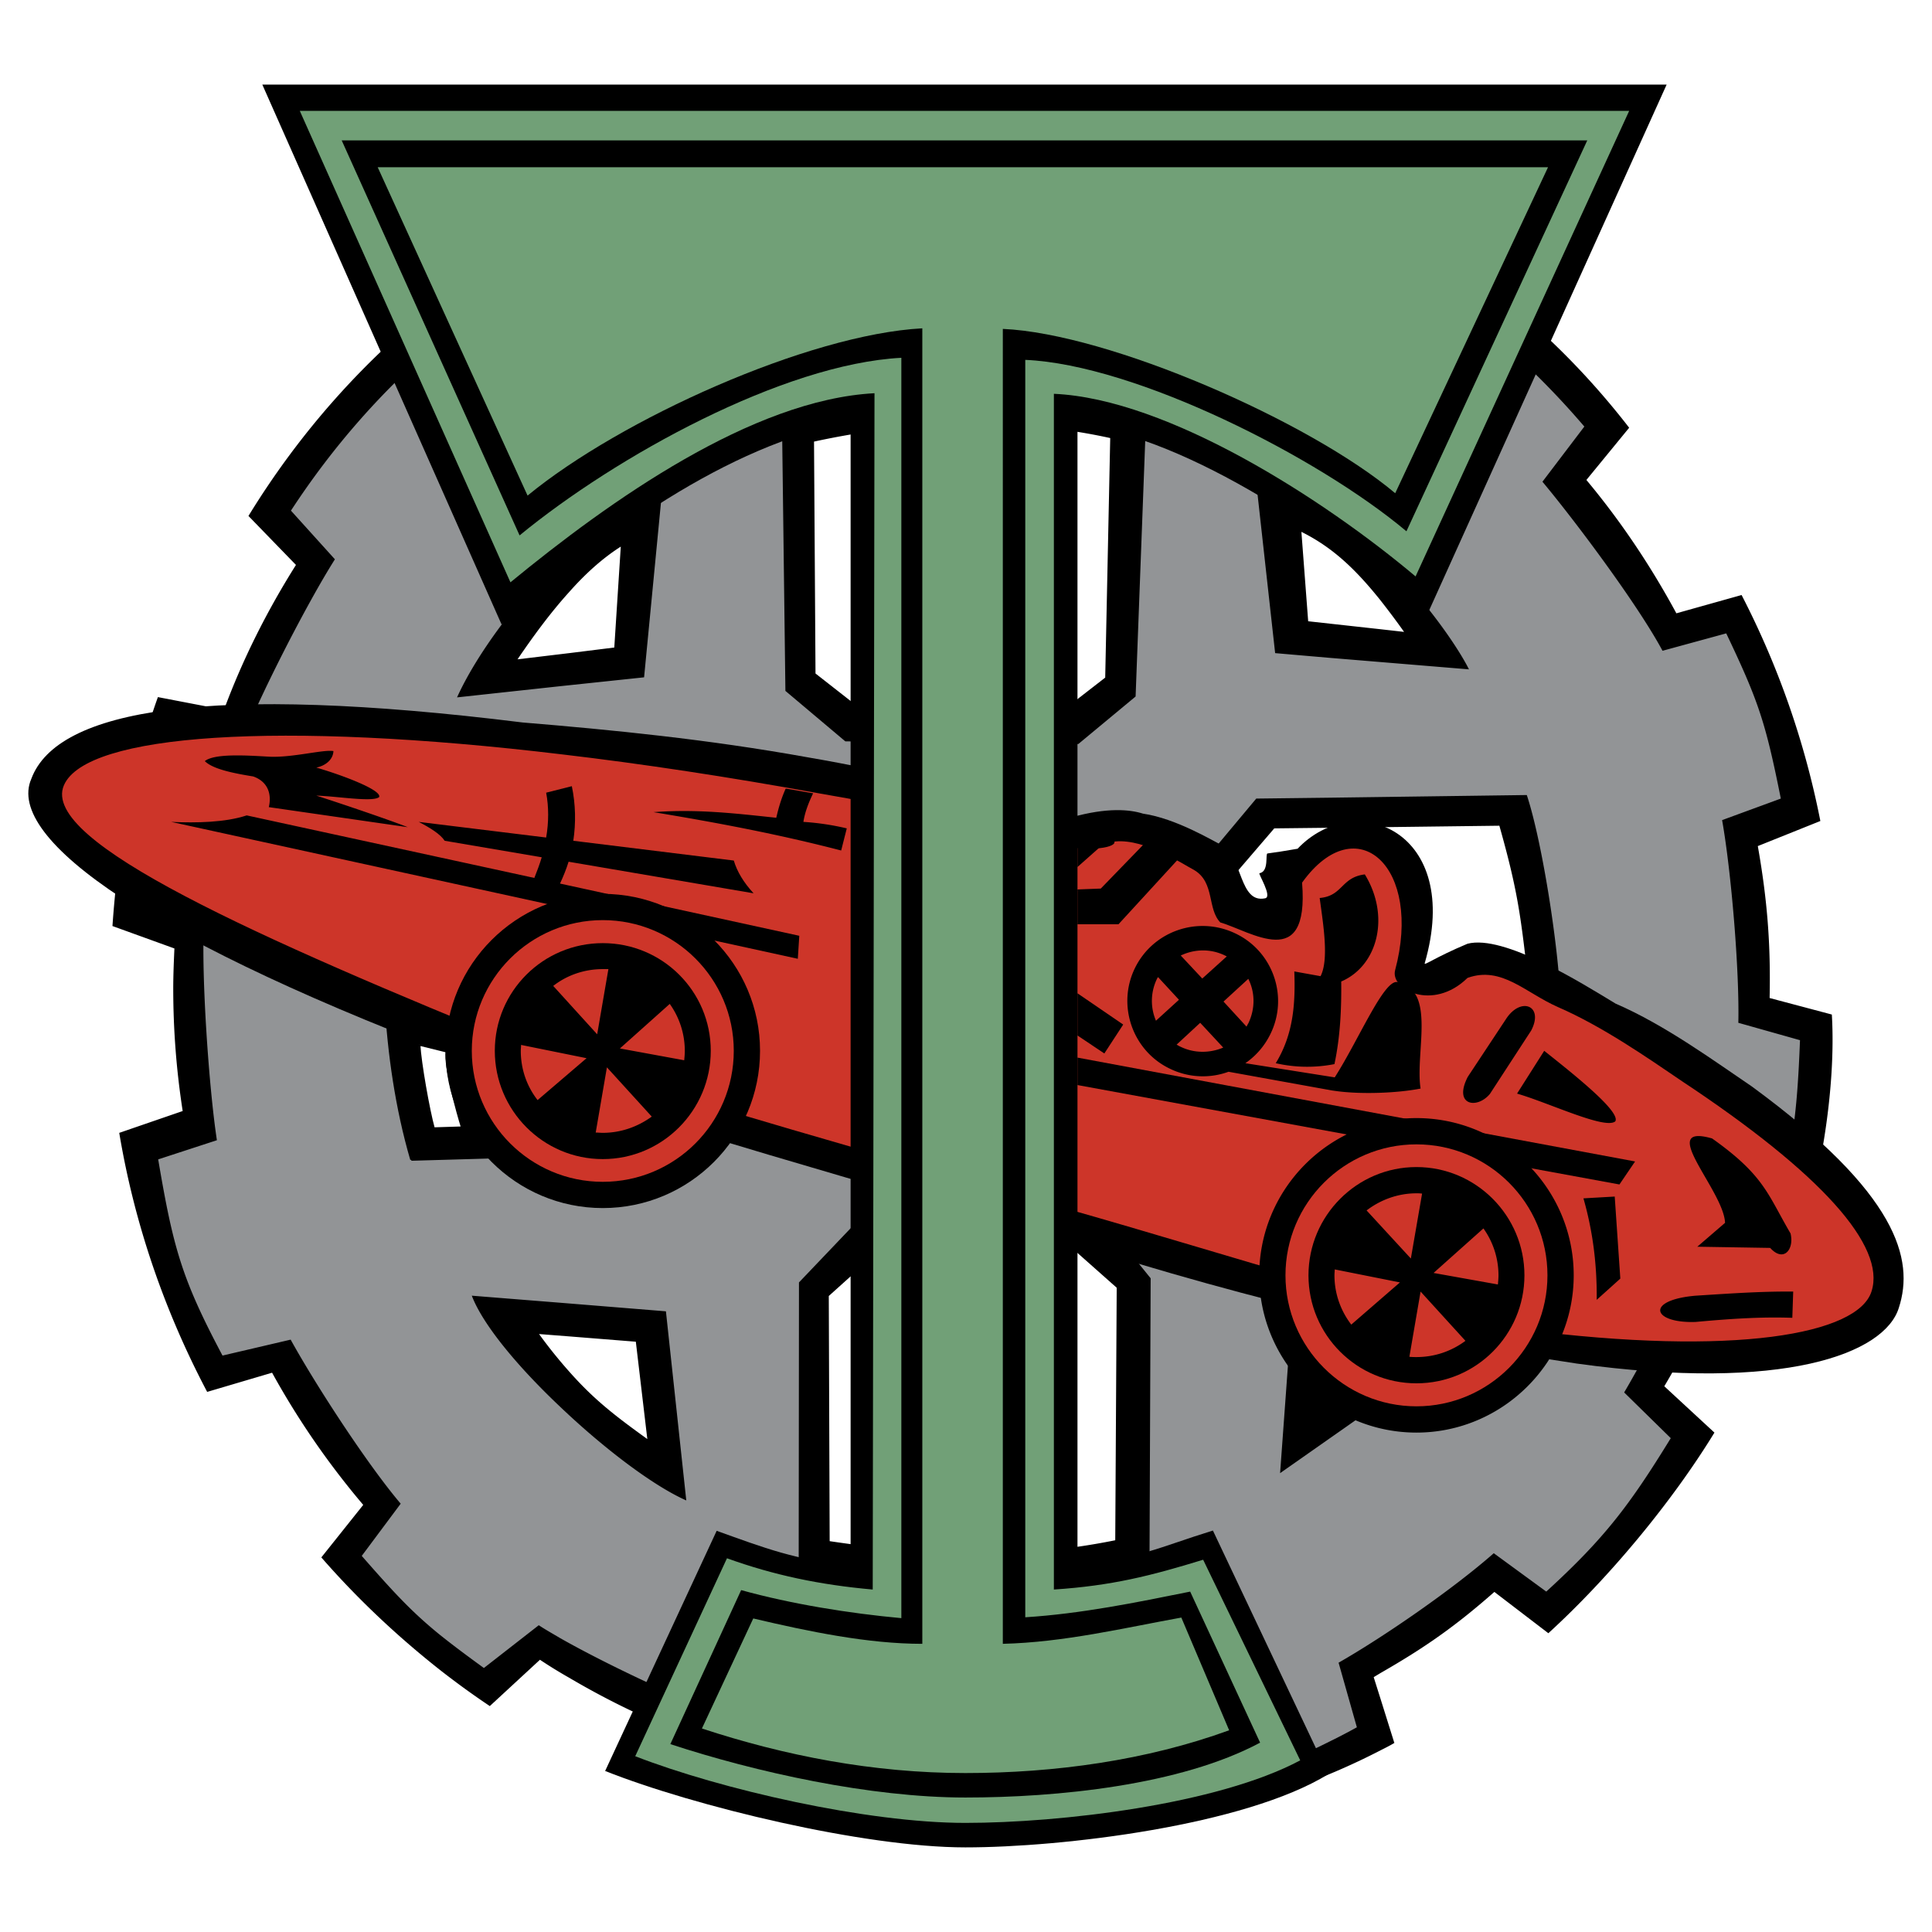 <svg xmlns="http://www.w3.org/2000/svg" width="2500" height="2500" viewBox="0 0 192.756 192.756"><path fill-rule="evenodd" clip-rule="evenodd" fill="#fff" d="M0 0h192.756v192.756H0V0z"/><path d="M182.764 101.221l-6.209-1.648c.117-5.387-.236-9.832-1.178-15.16l6.24-2.502a84.679 84.679 0 0 0-7.859-22.546l-6.506 1.825c-2.561-4.739-5.562-9.213-8.977-13.304l4.268-5.21c-6.947-8.978-15.365-15.894-24.812-20.869-12.158-6.329-26.051-9.449-40.768-9.449-.324 0-.677 0-.971.03-14.129.117-27.463 3.355-39.207 9.36a82.358 82.358 0 0 0-12.834 8.183c-7.447 5.828-13.952 13.04-19.162 21.546l4.739 4.886c-2.855 4.534-5.298 9.361-7.182 14.453l-6.593-1.266c-2.62 7.329-3.974 14.776-4.533 22.841l6.181 2.237c-.059 1.325-.117 2.649-.117 4.002 0 4.15.324 8.242.942 12.217l-6.329 2.178c1.531 9.184 4.562 17.867 8.772 25.844l6.476-1.914a80.229 80.229 0 0 0 9.095 13.188l-4.18 5.24c3.591 4.119 7.594 7.887 11.892 11.271a82.709 82.709 0 0 0 4.916 3.562l5.003-4.621a47.638 47.638 0 0 0 2.915 1.795c3.649 2.148 7.476 4.033 11.479 5.562l-2.413 4.594c9.095 3.385 19.838 5.768 30.141 5.916h.971c14.424 0 28.729-2.59 40.768-8.83.471-.236.941-.473 1.383-.736l-1.383-4.416-.678-2.148c.234-.146.441-.264.678-.412 4.414-2.531 7.447-4.65 11.361-8.094l5.387 4.121c6.004-5.477 12.303-13.041 16.57-20.016l-5.002-4.623c2.795-4.709 4.355-8.33 6.121-13.598l6.652 1.236c2.738-7.27 4.386-17.28 3.943-24.725zM43.951 112.553l-.677.029c-.5-1.766-1.354-6.594-1.442-8.359l2.12.529.618.148c-.235 1.412 1.089 6.209 1.53 7.594l-2.149.059zM56.785 59.07c1.56-1.766 3.296-3.356 5.15-4.533l-.647 10.066-4.503.56-5.152.618c1.443-2.119 3.179-4.533 5.152-6.711zm0 77.766a47.949 47.949 0 0 1-3.003-3.738l3.003.234 6.652.531 1.147 9.713c-3.266-2.353-5.356-3.972-7.799-6.74zm80.945-76.942a79.49 79.49 0 0 1 2.354 3.149l-2.354-.265-7.213-.795-.676-8.919c3.21 1.59 5.505 3.857 7.889 6.83zM81.215 44.058c4.887-1.06 9.831-1.678 14.776-1.767 4.975-.088 9.95.354 14.776 1.413l-.5 23.901-3.15 2.443-11.125.236-10.42.206-4.209-3.296-.148-23.136zm30.053 109.614c-5.268 1.061-10.271 1.443-15.276 1.326-4.297-.09-8.654-.561-13.216-1.236l-.088-24.461 9.007-8.096 4.297.207 7.887.383 7.535 6.682-.146 25.195zm26.462-56.338l-10.773-.088-3.916-9.831 4.092-4.768 10.598-.118 11.861-.147c1.795 6.357 2.119 8.859 2.826 15.1l-14.688-.148z" fill-rule="evenodd" clip-rule="evenodd"/><path d="M173.434 102.045c.117-5.24-.705-15.071-1.619-20.222l5.857-2.149c-1.529-7.653-2.236-9.743-5.445-16.483l-6.357 1.737c-2.443-4.562-8.684-12.922-11.98-16.866l4.18-5.504c-7.27-8.507-15.775-15.042-25.4-19.545-10.568-4.945-22.52-7.447-35.706-7.447h-.824c-14.923.118-28.551 3.65-40.237 10.185a74.12 74.12 0 0 0-12.068 8.359c-5.624 4.767-10.598 10.39-14.807 16.836l4.386 4.856c-2.767 4.356-7.682 13.923-9.537 18.838l-6.005-1.236c-2.531 7.064-3.09 9.154-3.62 16.925l6.093 1.914c-.265 5.179.5 16.335 1.295 21.517l-5.858 1.912c1.502 8.861 2.355 11.922 6.417 19.574l6.799-1.59c2.502 4.533 7.653 12.451 10.979 16.367l-3.885 5.209c3.296 3.768 5.033 5.623 7.741 7.83 1.207.971 2.62 2.031 4.444 3.355l5.476-4.268c.618.412 1.354.824 2.148 1.295 4.621 2.619 11.45 5.799 15.629 7.418l-.883 6.857c8.949 2.414 15.748 3.562 25.491 4.004.265 0 .559 0 .824.029 13.334 0 24.696-2.473 35.706-8.008a59.405 59.405 0 0 0 2.707-1.412l-1.824-6.445c4.59-2.621 11.508-7.418 15.482-10.922l5.238 3.828c5.799-5.299 8.301-8.596 12.422-15.307l-4.65-4.562c2.678-4.533 6.77-12.627 8.477-17.66l6.064 1c2.236-6.977 2.707-10.861 3.002-18.484l-6.152-1.735zM55.902 55.508c3.591-3.65 7.358-6.622 10.272-7.741l-1.913 19.81-8.359.883L45.6 69.578c1.942-4.298 5.975-9.684 10.302-14.07zm-14.865 60.193c-1.501-5.15-2.267-10.566-2.561-15.746l5.357 1.648 3.326 1.029c-.677 4.15.765 8.771 2.031 12.834l-5.357.176-2.796.059zm14.865 24.668c-4.15-3.916-7.712-8.154-8.831-11.098l8.831.705 10.537.854 2.031 18.869c-3.326-1.472-8.241-5.211-12.568-9.33zm76.766-89.306c6.623 4.828 12.156 12.275 13.893 15.719l-13.893-1.148-5.447-.471-2-18.043c2.531.795 5.062 2.207 7.447 3.943zM78.037 43.44l9.713-2.855 8.389-.206 11.037-.294 7.094 3.591-.971 25.814-5.711 4.739-11.449-.118-11.803-.147-5.976-5.034-.323-25.49zm36.645 113.382l-18.543-.029H79.685l.029-28.846 11.509-12.068 4.916.029 9.301.029 9.361 11.598-.119 29.287zm17.986-13.451l-4.828 3.385.971-13.305 3.857 2.885 4.826 3.65-4.826 3.385zm0-43.211l-8.301-.117-4.887-13.364 5.857-7.005 7.33-.088 19.662-.265c1.588 4.798 3.297 15.954 3.385 21.193l-23.046-.354z" fill-rule="evenodd" clip-rule="evenodd" fill="#929496"/><path d="M106.205 123.797c19.457 6.24 36.912 10.125 51.098 12.244 20.664 2.855 30.73-.971 32.145-5.562 1.559-4.828-.09-11.391-14.658-22.076-3.74-2.531-8.684-6.152-13.6-8.271-3.445-2.09-11.156-6.917-14.777-5.975-3.295 1.383-4.355 2.237-4.268 1.942 3.826-13.215-6.916-17.483-12.686-11.42-1.678.294-1.797.294-3.002.471-.236.029.176 1.795-.795 1.972-.178 0 1.324 2.355.559 2.502-2.59.53-2.207-4.062-4.326-5.298-.883-.442-4.592-2.679-7.859-3.149-1.295-.412-3.562-.647-7.182.382-8.859-2.326-17.838-4.562-26.286-6.004-9.949-1.796-19.515-2.737-28.434-3.474-31.289-3.885-46.419-1.354-49.009 5.622-2.62 5.976 11.862 16.307 44.77 28.523 17.572 5.885 39.767 12.213 58.31 17.571z" fill-rule="evenodd" clip-rule="evenodd"/><path d="M105.941 120.352c18.014 5.094 32.994 10.244 45.916 12.188 21.312 2.736 33.469.441 34.764-3.738 1.412-4.387-4.857-11.568-18.867-20.84-3.387-2.297-7.889-5.445-12.363-7.389-3.268-1.441-5.592-4.092-8.918-2.914-3.504 3.414-7.918 1.178-7.389-.883 2.736-10.185-3.709-16.101-9.066-8.684.736 9.154-5.328 4.886-8.33 4.033-1.383-1.413-.559-4.033-2.619-5.239-1.09-.559-4.799-3.09-7.771-2.826-.059.736-3.119 1.06-6.328.236-8.065-2.149-15.57-3.709-23.253-5.033-9.066-1.648-17.602-2.944-25.608-3.886-28.464-3.415-47.45-2.002-49.629 3.001-2.384 5.446 18.957 14.983 46.389 26.139 16.013 5.356 36.206 10.95 53.072 15.835z" fill-rule="evenodd" clip-rule="evenodd" fill="#cd3529" stroke="#cd3529" stroke-width=".216" stroke-miterlimit="2.613"/><path d="M41.037 115.701l8.153-.234m0 0c-1.266-4.062-2.708-8.684-2.031-12.834m0 0l-8.683-2.678m.001 0c.294 5.18 1.06 10.596 2.561 15.746m2.236-3.119l2.826-.088m0 0c-.441-1.385-1.765-6.182-1.53-7.594m-.001 0l-2.738-.678m.001.001c.089 1.766.942 6.594 1.442 8.359m84.566 34.174l9.654-6.77-8.684-6.535-.97 13.305z" fill="none" stroke="#000" stroke-width=".216" stroke-miterlimit="2.613"/><path d="M169.166 131.891c3.238-.295 6.445-.529 9.654-.412l.088-2.619c-3.236-.029-6.475.205-9.742.412-5.062.441-4.326 2.767 0 2.619zM159.305 129.684l2.355-2.119-.559-8.184-3.121.178c.942 3.296 1.356 6.591 1.325 10.125zM169.342 124.385l7.271.119c1.324 1.471 2.414.176 2.031-1.443-2.268-3.855-2.59-5.77-7.83-9.479-5.621-1.588 1.178 5.211 1.295 8.42l-2.767 2.383zM151.357 109.109c3.238.941 8.801 3.619 9.803 2.766.529-.941-3.826-4.443-7.094-7.035l-2.709 4.269zM127.281 106.076a14.07 14.07 0 0 0 5.857.09c.588-2.768.705-5.564.676-8.242 3.65-1.561 4.916-6.506 2.355-10.685-2.385.294-2.178 2.148-4.504 2.354.354 2.649.941 6.123.088 7.801l-2.619-.473c.118 3.21-.087 6.27-1.853 9.155zM148.65 109.139l4.121-6.33c1.295-2.5-1.061-3.414-2.531-1.117l-3.797 5.74c-1.472 2.853.912 3.265 2.207 1.707z" fill-rule="evenodd" clip-rule="evenodd"/><path d="M116.684 106.607c1.914.941 4.033 1 5.887.322l9.773 1.768c.205.029.441.088.676.117l.207.029c2.473.354 6.092.234 8.506-.236-.559-3.502 1.531-9.713-2.119-10.537-1.295-.971-3.943 5.504-6.447 9.42l-8.918-1.414a7.537 7.537 0 0 0 2.502-2.914c1.826-3.709.266-8.211-3.443-10.007-3.738-1.825-8.242-.294-10.066 3.414-1.828 3.708-.267 8.242 3.442 10.038z" fill-rule="evenodd" clip-rule="evenodd"/><path d="M117.773 104.428c1.383.678 2.943.648 4.268.09l-2.297-2.473-2.354 2.178c.118.058.235.146.383.205zm6.594-2c.059-.119.117-.236.176-.324.707-1.473.678-3.092 0-4.445l-2.473 2.268 2.297 2.501zm-1.972-7.007l-.176-.088c-1.443-.707-3.062-.648-4.416 0l2.148 2.295 2.444-2.207zm-6.86 2.061c-.027.059-.059.088-.088.146a5.026 5.026 0 0 0-.117 4.209l2.295-2.09-2.09-2.265z" fill-rule="evenodd" clip-rule="evenodd" fill="#cd3529"/><path fill-rule="evenodd" clip-rule="evenodd" d="M107.5 105.518l55.633 10.361-1.561 2.295-54.072-9.918v-2.738zM107.5 103.311l2.68 1.794 1.882-2.884-4.562-3.119v4.209zM107.5 92.213h4.092l6.211-6.77-3.268-1.648-4.709 4.857-2.326.088v3.473zM107.5 86.502l2.855-2.531-2.855-.324v2.855zM24.613 81.352l28.699 6.24c.264-.677.53-1.354.736-2.061l-9.684-1.648c-.412-.647-1.442-1.294-2.59-1.883l12.716 1.56c.265-1.53.265-3.061 0-4.474l2.561-.648c.383 1.826.412 3.68.147 5.446l16.013 1.973c.323 1.089.971 2.178 1.972 3.267l-18.455-3.149c-.236.765-.53 1.471-.854 2.178l23.871 5.21-.147 2.295L17.077 82c2.502.117 5.416.058 7.536-.648z"/><path d="M60.14 120.529c8.654 0 15.689-7.035 15.689-15.689 0-8.623-7.035-15.659-15.689-15.659-8.653 0-15.688 7.036-15.688 15.659 0 8.654 7.035 15.689 15.688 15.689z" fill-rule="evenodd" clip-rule="evenodd"/><path d="M60.14 117.91c7.212 0 13.069-5.857 13.069-13.07 0-7.182-5.857-13.039-13.069-13.039-7.211 0-13.069 5.857-13.069 13.039 0 7.213 5.858 13.07 13.069 13.07z" fill-rule="evenodd" clip-rule="evenodd" fill="#cd3529"/><path d="M60.14 115.643c5.946 0 10.773-4.855 10.773-10.803 0-5.945-4.827-10.743-10.773-10.743s-10.773 4.797-10.773 10.743c0 5.947 4.827 10.803 10.773 10.803z" fill-rule="evenodd" clip-rule="evenodd"/><path d="M60.14 113.023c4.504 0 8.183-3.68 8.183-8.184 0-4.502-3.679-8.152-8.183-8.152-4.503 0-8.183 3.65-8.183 8.152.001 4.505 3.68 8.184 8.183 8.184z" fill-rule="evenodd" clip-rule="evenodd"/><path d="M60.7 96.688h-.56c-1.854 0-3.591.617-4.945 1.678l4.386 4.826 1.119-6.504zM68.264 105.783c.03-.324.059-.619.059-.943a8.064 8.064 0 0 0-1.501-4.68l-4.974 4.445 6.416 1.178zM60.14 113.023c1.825 0 3.503-.617 4.886-1.619l-4.474-4.916-1.118 6.506c.235 0 .471.029.706.029zM51.987 104.252c0 .205-.029.412-.029.588 0 1.855.618 3.562 1.678 4.916l4.886-4.18-6.535-1.324z" fill-rule="evenodd" clip-rule="evenodd" fill="#cd3529"/><path d="M26.82 80.528l13.864 2.001c-1.472-.589-6.093-2.178-9.125-3.15 2.09.059 5.623.677 6.27.147.294-.736-4.003-2.296-6.27-2.943 1-.207 1.678-.854 1.707-1.648-1.001-.177-4.121.677-6.416.559-2.149-.118-5.417-.353-6.417.442.795.794 2.826 1.207 4.828 1.53 1.5.53 1.854 1.796 1.559 3.062zM65.203 81.028c6.417 1.06 12.48 2.208 18.721 3.827l.559-2.208A25.834 25.834 0 0 0 80.156 82c.147-.972.53-1.943.972-2.855-.913-.147-1.826-.324-2.737-.471-.412.913-.707 1.884-.942 2.915-4.152-.443-7.919-.885-12.246-.561zM141.32 142.93c8.625 0 15.689-7.064 15.689-15.689 0-8.654-7.064-15.689-15.689-15.689-8.652 0-15.688 7.035-15.688 15.689.001 8.624 7.036 15.689 15.688 15.689z" fill-rule="evenodd" clip-rule="evenodd"/><path d="M141.32 140.309c7.211 0 13.07-5.887 13.07-13.068 0-7.211-5.859-13.068-13.07-13.068s-13.068 5.857-13.068 13.068c0 7.181 5.857 13.068 13.068 13.068z" fill-rule="evenodd" clip-rule="evenodd" fill="#cd3529"/><path d="M141.32 138.014c5.945 0 10.773-4.828 10.773-10.773s-4.828-10.803-10.773-10.803-10.773 4.857-10.773 10.803 4.828 10.773 10.773 10.773z" fill-rule="evenodd" clip-rule="evenodd"/><path d="M141.32 135.395c4.504 0 8.184-3.65 8.184-8.154s-3.68-8.184-8.184-8.184c-4.502 0-8.182 3.68-8.182 8.184s3.68 8.154 8.182 8.154z" fill-rule="evenodd" clip-rule="evenodd"/><path d="M141.881 119.088c-.207-.031-.383-.031-.561-.031-1.854 0-3.59.648-4.975 1.709l4.416 4.797 1.12-6.475zM149.445 128.152c.029-.293.059-.617.059-.912a8.058 8.058 0 0 0-1.502-4.68l-4.975 4.443 6.418 1.149zM141.32 135.395c1.824 0 3.504-.59 4.887-1.619l-4.475-4.916-1.117 6.504c.235.031.471.031.705.031zM133.166 126.65c0 .178-.027.385-.027.59 0 1.824.617 3.531 1.678 4.916l4.855-4.209-6.506-1.297z" fill-rule="evenodd" clip-rule="evenodd" fill="#cd3529"/><path d="M132.52 177.014l-11.508-24.312c-5.416 1.678-7.596 2.914-13.512 3.297V42.351c11.215 1.324 25.873 11.45 34.793 19.191l23.988-53.101H26.172l23.872 53.865c10.184-8.889 22.458-17.896 34.821-20.192v114.059c-5.446-.5-8.596-1.736-13.363-3.443l-11.127 23.961c8.89 3.531 25.814 7.623 35.939 7.623 9.686 0 27.875-2.177 36.206-7.3z" fill-rule="evenodd" clip-rule="evenodd"/><path d="M129.723 175.631l-9.684-20.016c-5.268 1.619-9.125 2.59-14.893 2.973V39.29c11.391.5 26.961 10.538 36.086 18.22l21.311-46.448H29.911l21.016 47.036c9.919-8.153 24.106-18.22 36.322-18.867l-.177 119.357c-5.298-.471-9.89-1.441-14.541-3.119l-9.154 19.75c8.477 3.297 23.077 6.652 32.937 6.652 9.45 0 25.139-1.824 33.409-6.24z" fill-rule="evenodd" clip-rule="evenodd" fill="#71a077"/><path d="M125.721 173.865l-6.977-15.07c-5.387 1.088-10.861 2.207-16.453 2.561V35.904c11.008.471 29.199 9.684 38.029 17.102l18.043-39.001H34.09l17.749 39.413c9.596-7.889 26.285-17.102 38.089-17.72v125.745c-5.151-.471-11.009-1.412-15.983-2.797l-7.064 15.365c8.506 2.797 19.927 5.328 29.434 5.328 9.095.001 21.429-1.206 29.406-5.474z" fill-rule="evenodd" clip-rule="evenodd"/><path d="M117.861 161.385c-5.682 1.029-11.715 2.473-17.809 2.619V32.814c10.627.471 30.613 9.213 39.148 16.396l15.248-32.526H37.682l14.953 32.761c9.272-7.624 27.992-16.071 39.384-16.689v131.249c-5.446 0-11.362-1.236-16.866-2.531l-5.122 10.979c8.242 2.709 17.072 4.445 26.285 4.445 8.919 0 18.074-1.266 26.316-4.268l-4.771-11.245z" fill-rule="evenodd" clip-rule="evenodd" fill="#71a077"/></svg>